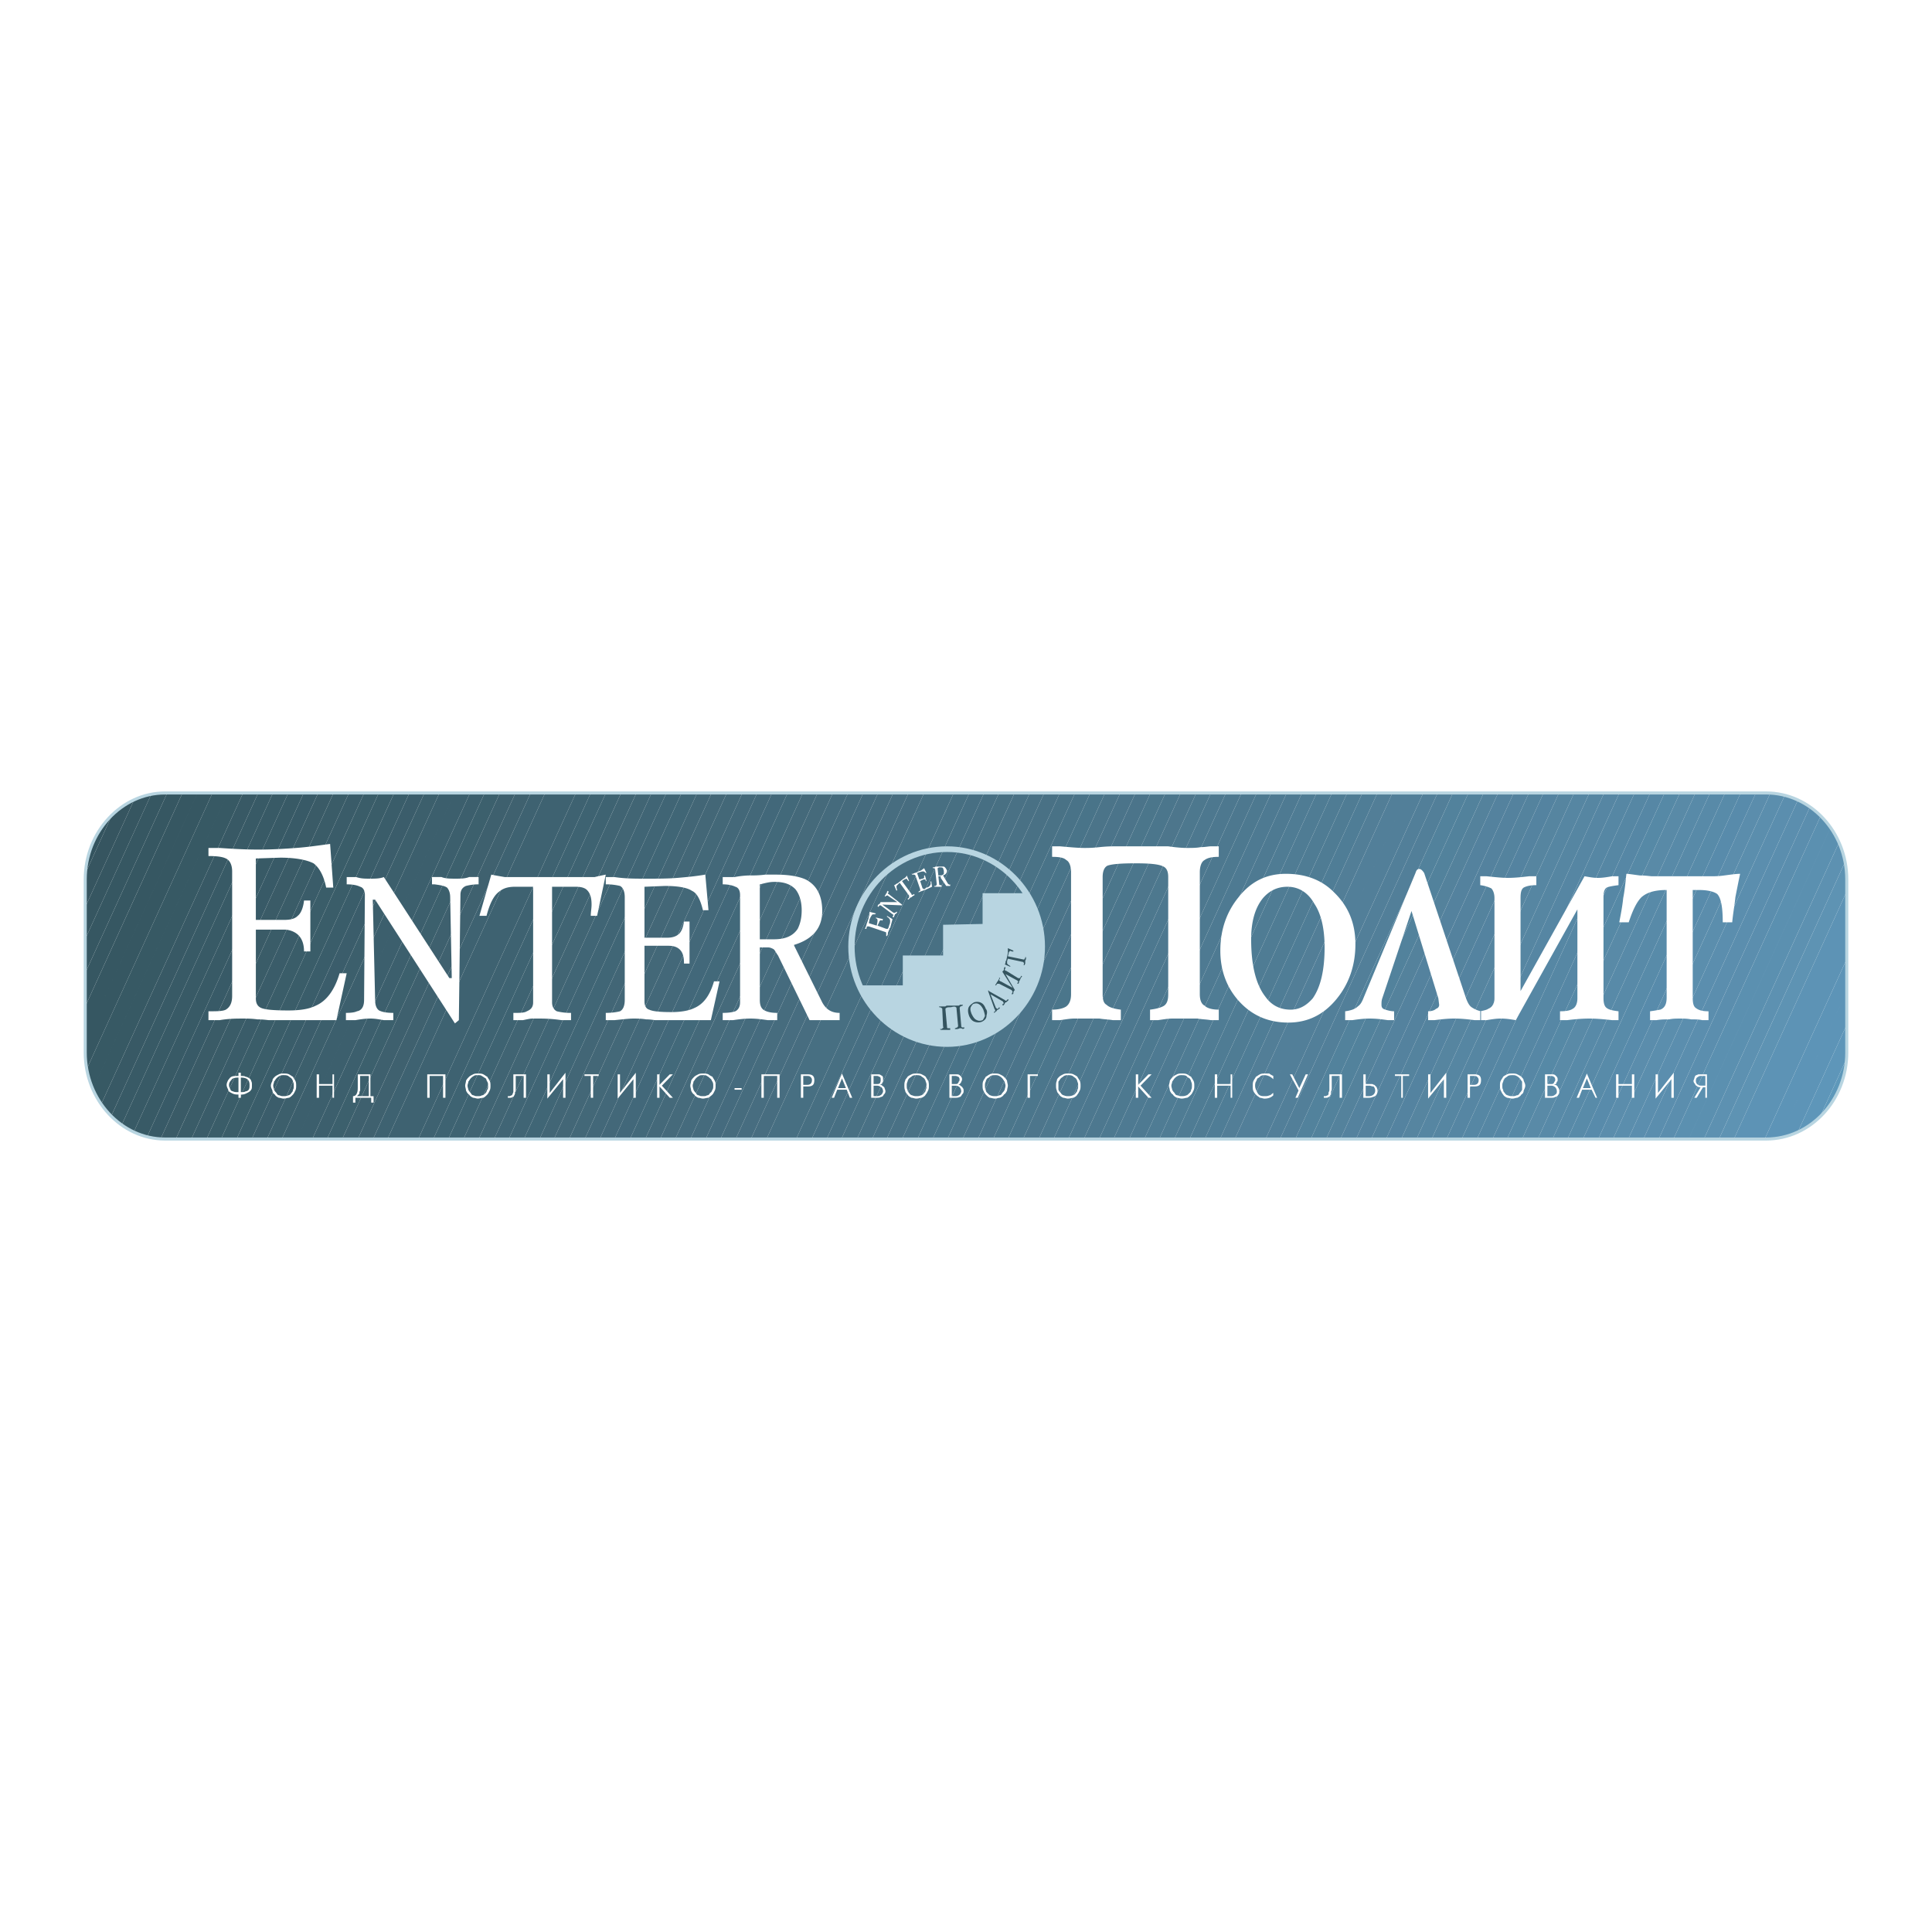 <svg xmlns="http://www.w3.org/2000/svg" width="2500" height="2500" viewBox="0 0 192.756 192.756"><path fill-rule="evenodd" clip-rule="evenodd" fill="#fff" d="M0 0h192.756v192.756H0V0z"/><path d="M11.167 81.329L8.525 87.13c.151-2.296 1.149-4.35 2.642-5.801z" fill-rule="evenodd" clip-rule="evenodd" fill="#34545f"/><path d="M8.525 87.13l2.642-5.801a8.092 8.092 0 0 1 2.218-1.533L8.504 90.511v-2.765c0-.206.007-.413.021-.616z" fill-rule="evenodd" clip-rule="evenodd" fill="#365560"/><path d="M8.504 90.511l4.881-10.715a7.335 7.335 0 0 1 1.705-.549L8.504 93.689v-3.178z" fill-rule="evenodd" clip-rule="evenodd" fill="#365661"/><path d="M8.504 93.689l6.585-14.443a7.241 7.241 0 0 1 1.374-.132h.226L8.504 97.081v-3.392z" fill-rule="evenodd" clip-rule="evenodd" fill="#365762"/><path fill-rule="evenodd" clip-rule="evenodd" fill="#365762" d="M8.504 97.081l8.185-17.967h1.519l-9.704 21.302v-3.335z"/><path fill-rule="evenodd" clip-rule="evenodd" fill="#365762" d="M8.504 100.416l9.704-21.302h1.501L8.504 103.729v-3.313zM8.504 103.729L19.71 79.114h1.493l-12.55 27.545a9.234 9.234 0 0 1-.148-1.651v-1.279h-.001z"/><path d="M8.652 106.659l12.55-27.545h1.519l-13.46 29.545a9.149 9.149 0 0 1-.609-2zM9.261 108.659l13.46-29.545h1.532l-14.154 31.048a8.88 8.88 0 0 1-.838-1.503z" fill-rule="evenodd" clip-rule="evenodd" fill="#375964"/><path d="M10.099 110.162l14.154-31.048h1.51l-14.668 32.238a8.409 8.409 0 0 1-.996-1.19z" fill-rule="evenodd" clip-rule="evenodd" fill="#385965"/><path d="M11.095 111.353l14.668-32.238h1.47l-15.09 33.122a8.08 8.08 0 0 1-1.048-.884z" fill-rule="evenodd" clip-rule="evenodd" fill="#385a66"/><path d="M12.143 112.236l15.09-33.122h1.532l-15.42 33.826a7.79 7.79 0 0 1-1.202-.704z" fill-rule="evenodd" clip-rule="evenodd" fill="#385a66"/><path d="M13.345 112.94l15.42-33.826h1.542l-15.629 34.303a7.424 7.424 0 0 1-1.333-.477z" fill-rule="evenodd" clip-rule="evenodd" fill="#385a66"/><path d="M14.678 113.417l15.629-34.303h1.439l-15.724 34.512a7.263 7.263 0 0 1-1.344-.209z" fill-rule="evenodd" clip-rule="evenodd" fill="#385a67"/><path d="M16.022 113.626l15.724-34.512h1.533l-15.741 34.527h-1.075a6.474 6.474 0 0 1-.441-.015z" fill-rule="evenodd" clip-rule="evenodd" fill="#3a5b67"/><path fill-rule="evenodd" clip-rule="evenodd" fill="#3a5c68" d="M17.539 113.642l15.74-34.528h1.54L19.09 113.642h-1.551z"/><path fill-rule="evenodd" clip-rule="evenodd" fill="#3a5c69" d="M19.09 113.642l15.729-34.528h1.518l-15.731 34.528H19.09z"/><path fill-rule="evenodd" clip-rule="evenodd" fill="#3a5d69" d="M20.606 113.642l15.731-34.528h1.456l-15.741 34.528h-1.446z"/><path fill-rule="evenodd" clip-rule="evenodd" fill="#3a5d69" d="M22.052 113.642l15.741-34.528h1.537l-15.729 34.528h-1.549z"/><path fill-rule="evenodd" clip-rule="evenodd" fill="#3a5d6a" d="M23.601 113.642L39.33 79.114h1.519L25.12 113.642h-1.519z"/><path fill-rule="evenodd" clip-rule="evenodd" fill="#3b5d6b" d="M25.12 113.642l15.729-34.528h1.5l-15.718 34.528H25.12z"/><path fill-rule="evenodd" clip-rule="evenodd" fill="#3c5f6c" d="M26.631 113.642l15.718-34.528h1.495l-15.729 34.528h-1.484z"/><path fill-rule="evenodd" clip-rule="evenodd" fill="#3c5f6d" d="M28.115 113.642l15.729-34.528h1.519l-15.729 34.528h-1.519zM29.634 113.642l15.729-34.528h1.534l-15.74 34.528h-1.523z"/><path fill-rule="evenodd" clip-rule="evenodd" fill="#3c5f6d" d="M31.157 113.642l15.74-34.528h1.461l-15.732 34.528h-1.469z"/><path fill-rule="evenodd" clip-rule="evenodd" fill="#3c606d" d="M32.626 113.642l15.732-34.528h1.518l-15.731 34.528h-1.519z"/><path fill-rule="evenodd" clip-rule="evenodd" fill="#3e606e" d="M34.145 113.642l15.731-34.528h1.554l-15.729 34.528h-1.556z"/><path fill-rule="evenodd" clip-rule="evenodd" fill="#3f616f" d="M35.701 113.642L51.43 79.114h1.518l-15.729 34.528h-1.518z"/><path fill-rule="evenodd" clip-rule="evenodd" fill="#3e6271" d="M37.219 113.642l15.729-34.528h1.44l-15.729 34.528h-1.44z"/><path fill-rule="evenodd" clip-rule="evenodd" fill="#3e6271" d="M38.659 113.642l15.729-34.528h1.556l-15.732 34.528h-1.553zM40.212 113.642l15.732-34.528h1.516l-15.729 34.528h-1.519z"/><path fill-rule="evenodd" clip-rule="evenodd" fill="#3e6271" d="M41.731 113.642L57.46 79.114h1.481l-15.71 34.528h-1.5z"/><path fill-rule="evenodd" clip-rule="evenodd" fill="#3e6372" d="M43.231 113.642l15.71-34.528h1.514l-15.729 34.528h-1.495z"/><path fill-rule="evenodd" clip-rule="evenodd" fill="#3e6372" d="M44.726 113.642l15.729-34.528h1.519l-15.729 34.528h-1.519z"/><path fill-rule="evenodd" clip-rule="evenodd" fill="#406473" d="M46.245 113.642l15.729-34.528h1.519l-15.73 34.528h-1.518z"/><path fill-rule="evenodd" clip-rule="evenodd" fill="#416574" d="M47.763 113.642l15.73-34.528h1.513l-15.708 34.528h-1.535z"/><path fill-rule="evenodd" clip-rule="evenodd" fill="#406575" d="M49.298 113.642l15.708-34.528h1.479l-15.729 34.528h-1.458z"/><path fill-rule="evenodd" clip-rule="evenodd" fill="#406575" d="M50.756 113.642l15.729-34.528h1.518l-15.728 34.528h-1.519z"/><path fill-rule="evenodd" clip-rule="evenodd" fill="#406676" d="M52.275 113.642l15.728-34.528h1.557l-15.731 34.528h-1.554z"/><path fill-rule="evenodd" clip-rule="evenodd" fill="#426676" d="M53.829 113.642L69.56 79.114h1.439l-15.731 34.528h-1.439z"/><path fill-rule="evenodd" clip-rule="evenodd" fill="#436777" d="M55.268 113.642l15.731-34.528h1.519l-15.731 34.528h-1.519z"/><path fill-rule="evenodd" clip-rule="evenodd" fill="#436878" d="M56.787 113.642l15.731-34.528h1.553l-15.729 34.528h-1.555z"/><path fill-rule="evenodd" clip-rule="evenodd" fill="#436879" d="M58.342 113.642l15.729-34.528h1.477l-15.711 34.528h-1.495z"/><path fill-rule="evenodd" clip-rule="evenodd" fill="#436879" d="M59.837 113.642l15.711-34.528h1.481L61.3 113.642h-1.463z"/><path fill-rule="evenodd" clip-rule="evenodd" fill="#42687a" d="M61.3 113.642l15.729-34.528h1.556l-15.729 34.528H61.3z"/><path fill-rule="evenodd" clip-rule="evenodd" fill="#42697a" d="M62.856 113.642l15.729-34.528h1.519l-15.729 34.528h-1.519z"/><path fill-rule="evenodd" clip-rule="evenodd" fill="#44697a" d="M64.375 113.642l15.729-34.528h1.472l-15.708 34.528h-1.493z"/><path fill-rule="evenodd" clip-rule="evenodd" fill="#456a7b" d="M65.868 113.642l15.708-34.528h1.52l-15.729 34.528h-1.499z"/><path fill-rule="evenodd" clip-rule="evenodd" fill="#456b7d" d="M67.367 113.642l15.729-34.528h1.519l-15.729 34.528h-1.519z"/><path fill-rule="evenodd" clip-rule="evenodd" fill="#456b7d" d="M68.886 113.642l15.729-34.528h1.518l-15.728 34.528h-1.519z"/><path fill-rule="evenodd" clip-rule="evenodd" fill="#456b7e" d="M70.405 113.642l15.728-34.528h1.477l-15.731 34.528h-1.474z"/><path fill-rule="evenodd" clip-rule="evenodd" fill="#466c7e" d="M71.879 113.642L87.61 79.114h1.518l-15.731 34.528h-1.518z"/><path fill-rule="evenodd" clip-rule="evenodd" fill="#476d80" d="M73.397 113.642l15.731-34.528h1.519l-15.731 34.528h-1.519z"/><path fill-rule="evenodd" clip-rule="evenodd" fill="#476d80" d="M74.916 113.642l15.731-34.528h1.554l-15.729 34.528h-1.556z"/><path fill-rule="evenodd" clip-rule="evenodd" fill="#476f82" d="M76.472 113.642l15.729-34.528h1.439l-15.728 34.528h-1.44zM77.912 113.642L93.64 79.114h1.519L79.43 113.642h-1.518z"/><path fill-rule="evenodd" clip-rule="evenodd" fill="#476f82" d="M79.43 113.642l15.729-34.528h1.555l-15.731 34.528H79.43z"/><path fill-rule="evenodd" clip-rule="evenodd" fill="#476f83" d="M80.983 113.642l15.731-34.528h1.47l-15.71 34.528h-1.491z"/><path fill-rule="evenodd" clip-rule="evenodd" fill="#476f83" d="M82.474 113.642l15.71-34.528h1.49l-15.732 34.528h-1.468z"/><path fill-rule="evenodd" clip-rule="evenodd" fill="#487083" d="M83.942 113.642l15.732-34.528h1.553l-15.73 34.528h-1.555z"/><path fill-rule="evenodd" clip-rule="evenodd" fill="#497185" d="M85.497 113.642l15.73-34.528h1.517l-15.728 34.528h-1.519z"/><path fill-rule="evenodd" clip-rule="evenodd" fill="#497185" d="M87.016 113.642l15.728-34.528h1.44l-15.728 34.528h-1.44z"/><path fill-rule="evenodd" clip-rule="evenodd" fill="#497185" d="M88.456 113.642l15.728-34.528h1.556l-15.731 34.528h-1.553z"/><path fill-rule="evenodd" clip-rule="evenodd" fill="#497286" d="M90.009 113.642l15.731-34.528h1.52l-15.732 34.528h-1.519z"/><path fill-rule="evenodd" clip-rule="evenodd" fill="#497388" d="M91.528 113.642l15.732-34.528h1.517l-15.731 34.528h-1.518z"/><path fill-rule="evenodd" clip-rule="evenodd" fill="#497489" d="M93.046 113.642l15.731-34.528h1.475l-15.729 34.528h-1.477z"/><path fill-rule="evenodd" clip-rule="evenodd" fill="#4b7489" d="M94.523 113.642l15.729-34.528h1.518l-15.729 34.528h-1.518z"/><path fill-rule="evenodd" clip-rule="evenodd" fill="#4b748a" d="M96.041 113.642l15.729-34.528h1.519l-15.728 34.528h-1.52z"/><path fill-rule="evenodd" clip-rule="evenodd" fill="#4b748a" d="M97.561 113.642l15.728-34.528h1.502l-15.707 34.528h-1.523z"/><path fill-rule="evenodd" clip-rule="evenodd" fill="#4b768b" d="M99.084 113.642l15.707-34.528h1.492l-15.73 34.528h-1.469z"/><path fill-rule="evenodd" clip-rule="evenodd" fill="#4b768c" d="M100.553 113.642l15.73-34.528h1.52l-15.731 34.528h-1.519z"/><path fill-rule="evenodd" clip-rule="evenodd" fill="#4d768c" d="M102.072 113.642l15.731-34.528h1.552l-15.728 34.528h-1.555z"/><path fill-rule="evenodd" clip-rule="evenodd" fill="#4d788e" d="M103.627 113.642l15.728-34.528h1.465l-15.709 34.528h-1.484z"/><path fill-rule="evenodd" clip-rule="evenodd" fill="#4d788f" d="M105.111 113.642l15.709-34.528h1.494l-15.728 34.528h-1.475z"/><path fill-rule="evenodd" clip-rule="evenodd" fill="#4d788f" d="M106.586 113.642l15.728-34.528h1.555l-15.73 34.528h-1.553z"/><path fill-rule="evenodd" clip-rule="evenodd" fill="#4d788f" d="M108.139 113.642l15.73-34.528h1.518l-15.729 34.528h-1.519z"/><path fill-rule="evenodd" clip-rule="evenodd" fill="#4d7990" d="M109.658 113.642l15.729-34.528h1.439l-15.73 34.528h-1.438z"/><path fill-rule="evenodd" clip-rule="evenodd" fill="#4e7a92" d="M111.096 113.642l15.73-34.528h1.555l-15.729 34.528h-1.556z"/><path fill-rule="evenodd" clip-rule="evenodd" fill="#4e7a92" d="M112.652 113.642l15.729-34.528h1.519l-15.728 34.528h-1.52z"/><path fill-rule="evenodd" clip-rule="evenodd" fill="#4f7c94" d="M114.172 113.642L129.9 79.114h1.463l-15.711 34.528h-1.48z"/><path fill-rule="evenodd" clip-rule="evenodd" fill="#4f7c94" d="M115.652 113.642l15.711-34.528h1.532l-15.731 34.528h-1.512z"/><path fill-rule="evenodd" clip-rule="evenodd" fill="#4f7c94" d="M117.164 113.642l15.731-34.528h1.519l-15.73 34.528h-1.52z"/><path fill-rule="evenodd" clip-rule="evenodd" fill="#4f7c94" d="M118.684 113.642l15.73-34.528h1.516l-15.729 34.528h-1.517z"/><path fill-rule="evenodd" clip-rule="evenodd" fill="#4f7d96" d="M120.201 113.642l15.729-34.528h1.498l-15.707 34.528h-1.52z"/><path fill-rule="evenodd" clip-rule="evenodd" fill="#527e97" d="M121.721 113.642l15.707-34.528h1.498l-15.729 34.528h-1.476z"/><path fill-rule="evenodd" clip-rule="evenodd" fill="#527f99" d="M123.197 113.642l15.729-34.528h1.517l-15.73 34.528h-1.516zM124.713 113.642l15.73-34.528H142l-15.732 34.528h-1.555z"/><path fill-rule="evenodd" clip-rule="evenodd" fill="#527f99" d="M126.268 113.642L142 79.114h1.438l-15.731 34.528h-1.439z"/><path fill-rule="evenodd" clip-rule="evenodd" fill="#527f99" d="M127.707 113.642l15.731-34.528h1.517l-15.728 34.528h-1.52z"/><path fill-rule="evenodd" clip-rule="evenodd" fill="#52829c" d="M129.227 113.642l15.728-34.528h1.557l-15.731 34.528h-1.554z"/><path fill-rule="evenodd" clip-rule="evenodd" fill="#52829c" d="M130.781 113.642l15.731-34.528h1.517l-15.728 34.528h-1.52z"/><path fill-rule="evenodd" clip-rule="evenodd" fill="#54829c" d="M132.301 113.642l15.728-34.528h1.44l-15.731 34.528h-1.437z"/><path fill-rule="evenodd" clip-rule="evenodd" fill="#54829e" d="M133.738 113.642l15.731-34.528h1.556l-15.732 34.528h-1.555z"/><path fill-rule="evenodd" clip-rule="evenodd" fill="#54829e" d="M135.293 113.642l15.732-34.528h1.516l-15.729 34.528h-1.519z"/><path fill-rule="evenodd" clip-rule="evenodd" fill="#54839e" d="M136.812 113.642l15.729-34.528H154l-15.711 34.528h-1.477z"/><path fill-rule="evenodd" clip-rule="evenodd" fill="#5483a0" d="M138.289 113.642L154 79.114h1.537l-15.732 34.528h-1.516z"/><path fill-rule="evenodd" clip-rule="evenodd" fill="#5685a0" d="M139.805 113.642l15.732-34.528h1.518l-15.731 34.528h-1.519z"/><path fill-rule="evenodd" clip-rule="evenodd" fill="#5686a2" d="M141.324 113.642l15.731-34.528h1.519l-15.732 34.528h-1.518z"/><path fill-rule="evenodd" clip-rule="evenodd" fill="#5686a2" d="M142.842 113.642l15.732-34.528h1.473l-15.729 34.528h-1.476z"/><path fill-rule="evenodd" clip-rule="evenodd" fill="#5686a3" d="M144.318 113.642l15.729-34.528h1.519l-15.728 34.528h-1.52z"/><path fill-rule="evenodd" clip-rule="evenodd" fill="#5687a4" d="M145.838 113.642l15.728-34.528h1.52l-15.731 34.528h-1.517z"/><path fill-rule="evenodd" clip-rule="evenodd" fill="#5687a4" d="M147.355 113.642l15.731-34.528h1.555l-15.729 34.528h-1.557z"/><path fill-rule="evenodd" clip-rule="evenodd" fill="#5687a5" d="M148.912 113.642l15.729-34.528h1.439l-15.73 34.528h-1.438z"/><path fill-rule="evenodd" clip-rule="evenodd" fill="#5689a6" d="M150.35 113.642l15.73-34.528h1.52l-15.733 34.528h-1.517z"/><path fill-rule="evenodd" clip-rule="evenodd" fill="#598aa7" d="M151.867 113.642L167.6 79.114h1.552l-15.728 34.528h-1.557z"/><path fill-rule="evenodd" clip-rule="evenodd" fill="#588aa8" d="M153.424 113.642l15.728-34.528h1.453l-15.707 34.528h-1.474z"/><path fill-rule="evenodd" clip-rule="evenodd" fill="#588aa8" d="M154.898 113.642l15.707-34.528h1.506l-15.73 34.528h-1.483z"/><path fill-rule="evenodd" clip-rule="evenodd" fill="#588ba9" d="M156.381 113.642l15.73-34.528h1.555l-15.73 34.528h-1.555z"/><path fill-rule="evenodd" clip-rule="evenodd" fill="#588bab" d="M157.936 113.642l15.73-34.528h1.52l-15.733 34.528h-1.517z"/><path d="M159.453 113.642l15.732-34.527h1.027c.141 0 .279.004.418.011l-15.705 34.517h-1.472v-.001z" fill-rule="evenodd" clip-rule="evenodd" fill="#5b8dac"/><path d="M160.926 113.642l15.705-34.517c.492.028.977.104 1.439.224l-15.621 34.293h-1.523z" fill-rule="evenodd" clip-rule="evenodd" fill="#5b8ead"/><path d="M162.449 113.642l15.621-34.293c.453.115.887.275 1.309.468l-15.412 33.825h-1.518z" fill-rule="evenodd" clip-rule="evenodd" fill="#5b8eae"/><path d="M163.967 113.642l15.412-33.825c.42.192.82.425 1.201.69l-15.094 33.135h-1.519z" fill-rule="evenodd" clip-rule="evenodd" fill="#5b8eae"/><path d="M165.486 113.642l15.094-33.135c.379.268.736.565 1.072.894l-14.691 32.241h-1.475z" fill-rule="evenodd" clip-rule="evenodd" fill="#5b8eae"/><path d="M166.961 113.642L181.652 81.4c.359.356.689.747.982 1.167l-14.156 31.074h-1.517v.001zM168.479 113.642l14.156-31.074c.326.463.607.961.842 1.488l-13.479 29.586h-1.519z" fill-rule="evenodd" clip-rule="evenodd" fill="#5b90b0"/><path d="M169.998 113.642l13.479-29.586a8.96 8.96 0 0 1 .607 1.936l-12.58 27.65h-1.506z" fill-rule="evenodd" clip-rule="evenodd" fill="#5d91b1"/><path d="M171.504 113.642l12.58-27.65c.109.566.168 1.154.168 1.754v1.182l-11.26 24.714h-1.488z" fill-rule="evenodd" clip-rule="evenodd" fill="#5e93b3"/><path fill-rule="evenodd" clip-rule="evenodd" fill="#5d93b5" d="M172.992 113.642l11.26-24.714v3.332l-9.74 21.382h-1.52zM174.512 113.642l9.74-21.382v3.414l-8.188 17.968h-1.552z"/><path d="M176.064 113.642l8.188-17.968v3.203l-6.66 14.636c-.447.082-.91.129-1.379.129h-.149zM177.592 113.513l6.66-14.636v3.347l-4.889 10.722c-.56.258-1.152.45-1.771.567z" fill-rule="evenodd" clip-rule="evenodd" fill="#5d94b7"/><path d="M179.363 112.945l4.889-10.722v2.784c0 .209-.008.412-.021.613l-2.635 5.785a7.964 7.964 0 0 1-2.233 1.54z" fill-rule="evenodd" clip-rule="evenodd" fill="#5e96b9"/><path d="M181.596 111.406l2.635-5.785c-.151 2.289-1.139 4.333-2.635 5.785z" fill-rule="evenodd" clip-rule="evenodd" fill="#5e98ba"/><path d="M16.463 79.114h159.75c4.414 0 8.039 3.873 8.039 8.631v17.262c0 4.762-3.625 8.634-8.039 8.634H16.463c-4.335 0-7.959-3.872-7.959-8.634V87.746c0-4.759 3.624-8.632 7.959-8.632z" fill="none" stroke="#b8d5e1" stroke-width=".304" stroke-miterlimit="2.613"/><path d="M34.589 97.103l-1.024 4.679h-6.699c-.158 0-.55-.079-1.182-.079-.553-.08-1.103-.08-1.419-.08-.71 0-1.418 0-2.363.159h-1.104v-.886c.867 0 1.419 0 1.732-.162.395-.242.632-.646.632-1.369V86.94c0-.646-.237-1.13-.632-1.291-.313-.162-.866-.242-1.732-.242V84.6h1.104c1.182.081 2.521.162 3.861.162 1.418 0 2.679-.081 3.782-.162s2.206-.241 3.39-.402l.316 4.355h-.711c-.236-1.21-.71-2.017-1.261-2.419-.631-.324-1.734-.565-3.311-.565l-2.443.081v6.13h2.759c.632 0 1.103-.081 1.419-.405.315-.241.553-.805.629-1.532h.632v5.083h-.632c0-.646-.155-1.21-.55-1.615-.316-.321-.866-.564-1.419-.564h-2.837v6.858c0 .482.158.807.553.968.393.161 1.261.241 2.68.241 1.261 0 2.127-.162 2.758-.484 1.103-.483 1.891-1.613 2.364-3.227h.708zm13.163-8.873c-.553 0-.947.081-1.261.16-.395.162-.552.485-.552.888l-.158 12.503-.392.325-7.962-12.344h-.234l.234 10.003c0 .563.158.886.395 1.048.316.164.787.243 1.419.243v.725h-.945c-.474-.079-.868-.159-1.339-.159-.553 0-1.024.08-1.498.159h-.945v-.725c.629 0 .945-.079 1.103-.161.474-.082.709-.484.709-1.13l.079-10.487c0-.402-.158-.726-.472-.807-.316-.16-.79-.241-1.342-.241v-.726h.947c.474.161.866.161 1.339.161.551 0 1.024 0 1.419-.161l6.541 10.084h.237l-.158-8.067c0-.485-.158-.807-.316-.969-.237-.162-.629-.241-1.261-.322h-.237v-.726h.947c.393.161.866.161 1.416.161.474 0 .947 0 1.34-.161h.947v.726zm12.687-.969l-.866 4.113h-.631c0-.402.079-.726.079-1.127 0-.726-.157-1.211-.55-1.532-.237-.163-.553-.243-1.024-.243H55.08v11.537c0 .402.158.725.473.887a5.68 5.68 0 0 0 1.419.161v.725h-.947a14.166 14.166 0 0 0-1.969-.159h-.945c-.237 0-.553.08-.945.159h-.947v-.725c.632 0 1.105 0 1.34-.161.395-.162.632-.404.632-.887V88.472h-1.813c-.708 0-1.182.161-1.577.485-.55.4-.944 1.209-1.26 2.417h-.71l1.184-4.113c.393.081.867.163 1.34.243h8.983c.314-.08.708-.162 1.101-.243zm11.35 10.648l-.866 3.872h-5.517c-.158 0-.474-.079-.948-.079-.471-.08-.945-.08-1.26-.08-.472 0-1.103.08-1.891.159h-.868v-.725c.631 0 1.105-.079 1.419-.161.315-.162.474-.566.474-1.13V89.521c0-.564-.158-.969-.474-1.131a5.83 5.83 0 0 0-1.419-.16v-.726h.868c1.024.161 2.048.161 3.151.161 1.185 0 2.208 0 3.153-.08.945-.081 1.813-.162 2.758-.324l.316 3.551h-.553c-.237-.97-.55-1.695-1.103-1.937-.474-.324-1.419-.485-2.679-.485l-2.05.082v5.083h2.287c.55 0 .945-.164 1.182-.405.237-.24.395-.645.474-1.21h.551v4.196h-.551c0-.566-.079-1.05-.395-1.374-.315-.321-.71-.402-1.182-.402H64.3v5.566c0 .402.158.725.474.807.316.162 1.024.244 2.206.244 1.026 0 1.813-.164 2.287-.405.945-.401 1.576-1.291 1.969-2.663h.553zm11.979 3.872h-2.995l-3.151-6.454c-.237-.321-.316-.565-.474-.646-.158-.081-.316-.16-.553-.16h-.788v5.244c0 .563.158.886.474 1.048.313.164.708.243 1.261.243v.725h-.947c-.55-.079-1.104-.159-1.732-.159-.631 0-1.182.08-1.734.159h-1.024v-.725c.63 0 1.024-.079 1.261-.161.316-.162.471-.484.471-.887v-10.73c0-.402-.155-.726-.471-.807-.316-.16-.79-.241-1.261-.241v-.726h1.183c.866-.162 1.418-.162 1.732-.162.236 0 .71 0 1.342-.081h1.023c1.261 0 2.285.163 2.996.484 1.103.566 1.653 1.612 1.653 3.147 0 1.693-.944 2.822-2.835 3.387l2.835 5.729c.395.725.947 1.048 1.735 1.048v.725h-.001zm-3.783-10.969c0-.889-.237-1.615-.63-2.098-.473-.484-1.105-.728-2.05-.728-.157 0-.395 0-.787.082-.395.081-.632.161-.711.161v5.485h1.419c1.103 0 1.892-.324 2.364-1.05.237-.48.395-1.046.395-1.852zm41.613 10.969h-.789c-.473-.079-.867-.079-1.34-.159H116.947c-.395 0-.867.08-1.418.159h-.789v-1.048c.711-.082 1.182-.242 1.418-.404.316-.242.395-.646.395-1.129V87.504c0-.564-.158-.888-.473-1.05-.475-.241-1.34-.321-2.838-.321-1.416 0-2.363.081-2.758.241-.314.161-.473.566-.473 1.13V99.2c0 .483.08.887.393 1.05.238.241.711.401 1.422.483v1.048h-.789c-.475-.079-.867-.079-1.34-.159H107.175c-.395 0-.869.08-1.42.159h-.787v-1.048c.709 0 1.182-.161 1.416-.322.316-.24.475-.646.475-1.211V87.02c0-.565-.158-1.049-.475-1.21-.234-.241-.707-.322-1.416-.322v-1.05h.787c.945.081 1.732.162 2.443.162.316 0 .787 0 1.498-.081.787-.081 1.26-.081 1.654-.081H116.551c1.104.162 1.732.162 1.891.162.475 0 .947 0 1.342-.081.471 0 .787-.081 1.023-.081h.789v1.05c-.631 0-1.104.081-1.42.322-.312.161-.471.645-.471 1.21V99.2c0 .565.158.971.471 1.129.236.243.711.404 1.42.404v1.048h.002zm13.632-7.58c0 2.096-.631 3.952-1.891 5.483-1.262 1.534-2.836 2.339-4.807 2.339-1.893 0-3.471-.644-4.73-1.936-1.338-1.371-2.049-3.144-2.049-5.241 0-2.1.633-3.873 1.814-5.324 1.26-1.615 2.834-2.341 4.727-2.341s3.549.565 4.809 1.855c1.418 1.371 2.127 3.067 2.127 5.165zm-3.074.321c0-1.776-.312-3.308-1.023-4.355-.629-1.13-1.576-1.695-2.68-1.695-1.023 0-1.812.404-2.443 1.13-.789.967-1.182 2.338-1.182 4.113 0 2.582.473 4.519 1.42 5.725.629.889 1.496 1.293 2.521 1.293.865 0 1.576-.404 2.205-1.129.79-1.129 1.182-2.824 1.182-5.082zm15.606 7.259h-.631c-.629-.079-1.26-.159-2.047-.159-.711 0-1.34.08-1.973.159h-.629v-.886c.312 0 .629-.082.787-.244.236-.079.316-.24.316-.401l-.08-.646-2.68-8.711-2.916 8.711c-.078.241-.078.404-.078.646s.078.401.395.483c.236.08.553.162.865.162v.886h-.629c-.553-.079-1.105-.159-1.812-.159-.629 0-1.182.08-1.734.159h-.709v-.886c.629-.082 1.023-.244 1.262-.484.236-.161.395-.402.553-.807l5.201-12.504c.078-.241.154-.402.391-.402.158 0 .316.162.475.402l4.178 12.504c.156.404.314.725.553.887.234.16.549.322.943.404v.886h-.001zm13.715 0h-.633c-.707-.079-1.496-.159-2.283-.159-.791 0-1.578.08-2.207.159h-.711v-.886c.633 0 1.025-.082 1.262-.244.314-.16.473-.564.473-1.047v-8.873l-6.148 11.05c-.473-.079-.943-.159-1.498-.159-.471 0-.943.08-1.416.159h-.631v-.886c.395-.082.709-.162.787-.244.395-.16.631-.48.631-1.047V89.602c0-.485-.156-.807-.314-.969a3.711 3.711 0 0 0-1.104-.321v-.888h.631c.787.081 1.496.162 2.127.162.709 0 1.42-.081 2.127-.162h.711v.888c-.553 0-.947.079-1.26.241-.238.163-.316.484-.316 1.05v9.278l6.383-11.456c.475.081.865.162 1.34.162.473 0 .945-.081 1.418-.162h.633v.888c-.633.079-1.027.16-1.182.241-.238.163-.316.484-.316.969v10.083c0 .404.078.725.236.887.234.242.629.322 1.262.404v.884h-.002zm12.136-14.6c-.158.726-.316 1.534-.475 2.341-.078.806-.236 1.612-.314 2.499h-.945c0-1.451-.158-2.418-.551-2.823-.316-.24-.947-.402-1.812-.402h-.633v10.729c0 .562.08.887.316 1.048.316.241.707.323 1.26.323v.886h-.631c-.312-.079-.709-.079-1.104-.079-.393-.08-.787-.08-1.182-.08-.316 0-.629 0-1.023.08-.395 0-.787 0-1.262.079h-.631v-.886c.631-.082.947-.162 1.025-.162.393-.161.631-.483.631-1.209v-10.73c-1.184 0-1.971.241-2.521.727-.473.481-.867 1.291-1.262 2.499h-.945c.156-.806.314-1.613.393-2.418.158-.807.236-1.615.316-2.421.236 0 .711.081 1.34.162.631 0 1.023.082 1.26.082h5.754c.395 0 .867 0 1.418-.082.631-.083 1.184-.163 1.578-.163zM23.792 109.526v-.323h-.079c-.313 0-.471-.079-.629-.161-.158-.079-.315-.161-.315-.322-.08-.162-.158-.323-.158-.484s.079-.322.158-.483c.079-.08.157-.241.315-.323.158-.082.395-.082.629-.082h.079v-.32h.237v.32h.079c.158 0 .316 0 .396.082.158 0 .236.082.395.161.079.082.158.162.158.243.077.159.077.241.077.402 0 .243 0 .402-.077.484-.079.161-.237.243-.395.322-.158.082-.316.161-.553.161h-.079v.323h-.238zm0-.563v-1.452c-.392 0-.629.079-.708.241-.158.161-.237.322-.237.483 0 .243.079.322.158.484 0 .082.158.161.237.161.157.083.313.083.55.083zm.236-1.452v1.452c.158 0 .395 0 .474-.082.158 0 .236-.079.315-.161.079-.162.079-.241.079-.484.001-.484-.236-.725-.868-.725zm2.996.806c0-.161.079-.325.158-.484 0-.161.079-.243.237-.404.079-.082.237-.162.395-.241.156-.082.313-.082.472-.082.237 0 .395 0 .553.082.158.079.236.159.393.241.079.161.158.243.236.404.079.159.079.323.079.484s0 .32-.079.484c-.079.161-.158.322-.236.401-.156.161-.235.241-.393.323-.158 0-.316.082-.553.082-.158 0-.316-.082-.472-.082-.157-.082-.315-.162-.395-.323a.44.44 0 0 1-.237-.401c-.079-.163-.158-.322-.158-.484zm.236 0c0 .161.079.32.079.402.079.161.158.243.237.322.08.161.158.241.316.241.155.081.234.081.393.081.158 0 .316 0 .474-.081.079 0 .237-.08.315-.241.077-.079.156-.161.156-.322.079-.082.079-.241.079-.402s0-.243-.079-.404c0-.08-.079-.241-.156-.323-.079-.079-.236-.161-.315-.243-.158-.08-.316-.08-.474-.08-.158 0-.237 0-.393.08-.158.082-.236.164-.316.243-.079.082-.158.243-.237.323 0 .161-.079.243-.079.404zm4.336 1.209v-2.339h.234v.969h1.342v-.969h.155v2.339h-.155v-1.209H31.83v1.209h-.234zm4.098-2.338h1.261v2.177h.316v.646h-.237v-.484h-1.577v.484h-.237v-.646c.158 0 .316-.081.395-.322.079-.161.079-.404.079-.646v-1.209zm.237.159v1.455c-.079.079-.079.24-.079.322l-.237.24h1.182v-2.018h-.866v.001zm6.696 2.179v-2.339h1.814v2.339h-.237v-2.18h-1.34v2.18h-.237zm3.785-1.209c0-.161.079-.325.079-.484.079-.161.156-.243.314-.404.079-.082.237-.162.395-.241.158-.082.316-.082.474-.082.235 0 .392 0 .55.082.158.079.237.159.395.241.079.161.158.243.237.404.079.159.079.323.079.484s0 .32-.079.484c-.079.161-.158.322-.237.401-.157.161-.237.241-.395.323-.158 0-.395.082-.55.082-.158 0-.315-.082-.474-.082-.158-.082-.316-.162-.395-.323-.158-.079-.235-.24-.314-.401 0-.163-.079-.322-.079-.484zm.234 0c0 .161.079.32.079.402.079.161.158.243.237.322.079.161.158.241.316.241.079.081.237.081.395.081.156 0 .313 0 .392-.081.158 0 .237-.08.396-.241.079-.079.079-.161.157-.322.079-.082.079-.241.079-.402s0-.243-.079-.404c-.079-.08-.079-.241-.157-.323-.158-.079-.237-.161-.396-.243-.079-.08-.236-.08-.392-.08-.158 0-.315 0-.395.08-.158.082-.237.164-.316.243-.079.082-.158.243-.237.323.001.161-.079.243-.079.404zm4.572-1.129h1.261v2.339h-.235v-2.18h-.789v1.291c0 .164 0 .243-.079.325 0 .161 0 .24-.079.32 0 .081-.079.161-.158.161-.079.082-.158.082-.237.082h-.235v-.162h.156c.079 0 .158-.081.237-.081.079-.08.079-.159.157-.32v-1.775h.001zm3.391 0h.234v1.854l1.576-2.016v2.5h-.237v-1.854l-1.574 1.937v-2.421h.001zm4.332 2.338v-2.18h-.629v-.159h1.419v.159h-.553v2.18h-.237zm2.682-2.338h.235v1.854l1.576-2.016v2.5h-.236v-1.854l-1.575 1.937v-2.421zm3.938 2.338v-2.339h.237v1.048l1.026-1.048h.313l-1.103 1.13 1.103 1.209h-.313l-1.026-1.13v1.13h-.237zm3.311-1.209c0-.161.079-.325.079-.484.079-.161.158-.243.316-.404.079-.082.236-.162.395-.241.156-.082.313-.082.472-.082.158 0 .395 0 .553.082.079.079.236.159.395.241.079.161.155.243.234.404.079.159.079.323.079.484s0 .32-.079.484c-.079.161-.156.322-.234.401-.158.161-.316.241-.395.323-.158 0-.395.082-.553.082-.158 0-.316-.082-.472-.082-.158-.082-.315-.162-.395-.323-.158-.079-.237-.24-.316-.401 0-.163-.079-.322-.079-.484zm.237 0c0 .161.079.32.079.402.079.161.158.243.237.322.079.161.158.241.316.241.077.081.234.081.393.081.158 0 .315 0 .395-.081.158 0 .237-.08.315-.241.158-.079.158-.161.237-.322.079-.082.079-.241.079-.402s0-.243-.079-.404c-.079-.08-.079-.241-.237-.323-.079-.079-.157-.161-.315-.243-.079-.08-.237-.08-.395-.08-.158 0-.316 0-.393.08-.158.082-.237.164-.316.243-.079.082-.158.243-.237.323 0 .161-.079.243-.079.404zm4.178.241h.708v.162h-.708v-.162zm2.679.968v-2.339h1.813v2.339h-.237v-2.18h-1.34v2.18h-.236zm3.94 0v-2.339h.63c.157 0 .315 0 .473.079.158.08.237.244.237.485 0 .322-.079.483-.237.565-.158.079-.316.079-.473.079h-.393v1.13h-.237v.001zm.237-2.179v.889h.393c.315 0 .473-.161.473-.483 0-.162-.079-.241-.158-.323-.079-.082-.237-.082-.315-.082h-.393v-.001zm2.837 2.179l1.024-2.421 1.024 2.421h-.237l-.313-.807h-.947l-.316.807h-.235zm.63-.968h.789l-.395-.968-.394.968zm3.31-1.37h.788c.079 0 .158.079.316.159.079.082.079.164.079.325v.241c-.079.079-.079.161-.158.243-.079 0-.079.079-.158.079.079 0 .158 0 .237.082.079.079.158.079.236.24 0 .08.079.162.079.323s-.079.243-.158.322c-.079.161-.158.241-.316.241-.079.082-.237.082-.392.082h-.553v-2.337zm.238.968h.236c.156 0 .314 0 .393-.082.079-.161.079-.241.079-.322 0-.162 0-.323-.158-.323-.079-.082-.158-.082-.314-.082h-.236v.809zm0 1.208h.316c.234 0 .392-.081.471-.161.079-.079.158-.24.158-.322a.616.616 0 0 0-.158-.402c-.158-.082-.237-.161-.471-.161h-.316v1.046zm3.071-1.047c0-.161 0-.325.079-.484 0-.161.158-.243.237-.404.079-.082.237-.162.395-.241.158-.082.313-.082.471-.082.237 0 .395 0 .553.082.158.079.316.159.395.241.079.161.158.243.236.404.079.159.079.323.079.484s0 .32-.079.484c-.079.161-.157.322-.236.401-.079.161-.237.241-.395.323-.158 0-.316.082-.553.082-.158 0-.313-.082-.471-.082-.158-.082-.316-.162-.395-.323-.079-.079-.237-.24-.237-.401-.079-.163-.079-.322-.079-.484zm.237 0c0 .161 0 .32.079.402 0 .161.079.243.158.322.079.161.237.241.316.241a.826.826 0 0 0 .392.081c.158 0 .316 0 .474-.081.079 0 .237-.08.315-.241.079-.079.158-.161.158-.322.079-.082.079-.241.079-.402s0-.243-.079-.404c0-.08-.079-.241-.158-.323-.079-.079-.237-.161-.315-.243-.158-.08-.316-.08-.474-.08-.079 0-.236 0-.392.08-.079.082-.237.164-.316.243-.079.082-.158.243-.158.323-.079.161-.079.243-.079.404zm4.257-1.129H95.512c.156 0 .235.079.314.159.079.082.157.164.157.325s-.079.241-.079.241c0 .079-.079.161-.158.243 0 0-.079.079-.158.079.079 0 .158 0 .237.082.079.079.157.079.236.24.079.08.079.162.079.323s-.079.243-.158.322c-.079.161-.157.241-.236.241-.158.082-.313.082-.393.082h-.631v-2.337h.001zm.236.968h.316c.158 0 .236 0 .313-.082.079-.161.158-.241.158-.322 0-.162-.079-.323-.158-.323-.155-.082-.234-.082-.313-.082h-.316v.809zm0 1.208h.395a.597.597 0 0 0 .393-.161c.079-.079.158-.24.158-.322a.616.616 0 0 0-.158-.402.585.585 0 0 0-.393-.161h-.395v1.046zm3.074-1.047c0-.161 0-.325.076-.484.08-.161.158-.243.238-.404.156-.082.236-.162.395-.241.158-.082.314-.082.551-.082.156 0 .314 0 .473.082.158.079.316.159.395.241.158.161.236.243.316.404 0 .159.078.323.078.484s-.078.32-.078.484c-.08.161-.158.322-.316.401-.078.161-.236.241-.395.323-.158 0-.316.082-.473.082-.236 0-.393-.082-.551-.082-.158-.082-.238-.162-.395-.323-.08-.079-.158-.24-.238-.401-.076-.163-.076-.322-.076-.484zm.235 0c0 .161 0 .32.08.402 0 .161.078.243.156.322.158.161.238.241.316.241.158.081.316.081.473.081s.236 0 .395-.081c.158 0 .236-.08.314-.241a1.09 1.09 0 0 0 .238-.322c0-.082.078-.241.078-.402s-.078-.243-.078-.404c-.08-.08-.158-.241-.238-.323-.078-.079-.156-.161-.314-.243-.158-.08-.238-.08-.395-.08s-.314 0-.473.08a1.032 1.032 0 0 1-.316.243c-.078.082-.156.243-.156.323-.08.161-.08.243-.08.404zm4.255 1.209v-2.339h1.027v.159h-.789v2.18h-.238zm2.838-1.209c0-.161 0-.325.08-.484 0-.161.078-.243.236-.404.078-.082.236-.162.395-.241.158-.082.312-.082.471-.082.238 0 .395 0 .553.082.158.079.316.159.393.241.078.161.158.243.236.404.08.159.08.323.08.484s0 .32-.08.484c-.078.161-.158.322-.236.401-.076.161-.234.241-.393.323-.158 0-.314.082-.553.082-.158 0-.312-.082-.471-.082-.158-.082-.316-.162-.395-.323-.08-.079-.236-.24-.236-.401-.08-.163-.08-.322-.08-.484zm.237 0v.402c.08.161.158.243.238.322.078.161.236.241.314.241.156.081.314.081.393.081.158 0 .316 0 .475-.081.078 0 .236-.08.314-.241.08-.079.156-.161.156-.322.078-.082.078-.241.078-.402s0-.243-.078-.404c0-.08-.076-.241-.156-.323-.078-.079-.236-.161-.314-.243-.158-.08-.316-.08-.475-.08-.078 0-.236 0-.393.08-.078.082-.236.164-.314.243-.08.082-.158.243-.238.323v.404zm7.722 1.209v-2.339h.238v1.048l1.023-1.048h.316l-1.104 1.13 1.104 1.209h-.316l-1.023-1.13v1.13h-.238zm3.313-1.209c0-.161.078-.325.078-.484.08-.161.158-.243.314-.404.078-.082.236-.162.395-.241.158-.082.314-.082.473-.082.238 0 .393 0 .551.082.158.079.236.159.395.241.08.161.158.243.236.404.08.159.08.323.08.484s0 .32-.08.484c-.078.161-.156.322-.236.401-.158.161-.236.241-.395.323-.158 0-.312.082-.551.082-.158 0-.314-.082-.473-.082-.158-.082-.316-.162-.395-.323-.156-.079-.234-.24-.314-.401 0-.163-.078-.322-.078-.484zm.236 0c0 .161.078.32.078.402.078.161.156.243.236.322.078.161.156.241.314.241.158.081.236.081.395.081s.316 0 .473-.081c.078 0 .156-.08.314-.241.08-.079.158-.161.158-.322.08-.082.08-.241.08-.402s0-.243-.08-.404c0-.08-.078-.241-.158-.323-.158-.079-.236-.161-.314-.243-.156-.08-.314-.08-.473-.08s-.236 0-.395.08c-.158.082-.236.164-.314.243-.08.082-.158.243-.236.323 0 .161-.078.243-.078.404zm4.332 1.209v-2.339h.238v.969h1.34v-.969h.158v2.339h-.158v-1.209h-1.34v1.209h-.238zm5.834-.484v.241c-.238.243-.553.325-.867.325-.158 0-.314-.082-.473-.082-.08-.082-.236-.162-.316-.243-.158-.159-.234-.241-.316-.402-.076-.161-.076-.323-.076-.563 0-.161 0-.325.076-.484.082-.161.158-.243.238-.404.158-.082.236-.162.395-.241.158-.082.314-.082.473-.082h.473c.078.082.236.161.395.241v.325c-.238-.243-.553-.405-.867-.405-.078 0-.236 0-.395.08a1.045 1.045 0 0 1-.314.243c-.08.082-.08.243-.158.323-.08.161-.08.322-.08.404 0 .24.08.402.158.563.08.161.158.322.316.402.158.081.314.081.473.081s.314 0 .473-.081c.154 0 .234-.159.392-.241zm2.207.484l.314-.725-.867-1.614h.238l.707 1.37.633-1.37h.236l-1.027 2.339h-.234zm3.389-2.338h1.26v2.339h-.236v-2.18h-.787v1.291c0 .164-.078.243-.078.325 0 .161 0 .24-.08.32 0 .081-.078.161-.156.161-.08.082-.158.082-.316.082h-.158v-.162h.158c.078 0 .158-.081.236-.081.08-.08.08-.159.08-.32.078-.082.078-.161.078-.325v-1.45h-.001zm3.39 2.338v-2.339h.234v.969h.631c.078 0 .158.079.236.079.08.082.158.161.234.243 0 .079.08.159.08.323 0 .24-.08.401-.156.481-.078.081-.236.161-.316.161-.156.082-.314.082-.473.082h-.47v.001zm.235-.162h.314c.395 0 .633-.24.633-.562a.63.63 0 0 0-.158-.405c-.158 0-.316-.079-.395-.079h-.395v1.046h.001zm3.547.162v-2.18h-.631v-.159h1.418v.159h-.629v2.18h-.158zm2.679-2.338h.234v1.854l1.576-2.016v2.5h-.234v-1.854l-1.576 1.937v-2.421zm3.94 2.338v-2.339h.631c.158 0 .314 0 .473.079.158.08.236.244.236.485 0 .322-.078.483-.236.565-.158.079-.314.079-.473.079h-.393v1.13h-.238v.001zm.238-2.179v.889h.393c.314 0 .473-.161.473-.483 0-.162-.078-.241-.158-.323-.078-.082-.236-.082-.314-.082h-.394v-.001zm2.992.97c0-.161 0-.325.078-.484.08-.161.158-.243.238-.404.078-.082.236-.162.395-.241.158-.082.314-.082.551-.082.158 0 .314 0 .473.082.158.079.316.159.395.241.158.161.238.243.238.404.078.159.156.323.156.484s-.078.32-.156.484c0 .161-.08.322-.238.401-.078.161-.236.241-.395.323-.158 0-.314.082-.473.082-.236 0-.393-.082-.551-.082-.158-.082-.316-.162-.395-.323-.08-.079-.158-.24-.238-.401-.078-.163-.078-.322-.078-.484zm.237 0c0 .161 0 .32.08.402 0 .161.078.243.158.322.078.161.236.241.314.241.158.081.314.081.473.081s.236 0 .395-.081c.158 0 .236-.08.316-.241.078-.079.156-.161.236-.322v-.402-.404c-.08-.08-.158-.241-.236-.323-.08-.079-.158-.161-.316-.243-.158-.08-.236-.08-.395-.08s-.314 0-.473.08c-.078.082-.236.164-.314.243-.08.082-.158.243-.158.323-.08.161-.08.243-.08.404zm4.257-1.129H154.935c.154 0 .234.079.312.159.08.082.158.164.158.325s0 .241-.078.241c0 .079-.08.161-.08.243-.078 0-.158.079-.234.079.156 0 .234 0 .314.082.078.079.078.079.156.24.08.08.08.162.08.323s0 .243-.08.322c-.078.161-.236.241-.314.241-.156.082-.234.082-.393.082h-.631v-2.337h.001zm.237.968h.314c.158 0 .238 0 .316-.082.076-.161.156-.241.156-.322 0-.162-.08-.323-.156-.323-.078-.082-.236-.082-.316-.082h-.314v.809zm0 1.208h.395a.599.599 0 0 0 .393-.161c.158-.079.158-.24.158-.322a.622.622 0 0 0-.158-.402.585.585 0 0 0-.393-.161h-.395v1.046zm2.916.162l1.023-2.421 1.025 2.421h-.158l-.393-.807h-.947l-.314.807h-.236zm.629-.968h.789l-.395-.968-.394.968zm3.31.968v-2.339h.238v.969h1.34v-.969h.236v2.339h-.236v-1.209h-1.34v1.209h-.238zm3.942-2.338h.236v1.854l1.576-2.016v2.5h-.236v-1.854l-1.576 1.937v-2.421zm3.861 2.338l.629-1.048c-.076 0-.234 0-.312-.082-.158-.079-.238-.161-.238-.24-.078-.082-.156-.164-.156-.323 0-.081.078-.161.078-.243 0-.079.078-.161.078-.243.08-.08.158-.08.316-.159h.866v2.339h-.156v-1.048h-.238l-.629 1.048h-.238v-.001zm1.104-1.209v-.971h-.316c-.158 0-.312 0-.393.082-.158.082-.236.161-.236.404 0 .323.236.484.551.484h.394v.001z" fill-rule="evenodd" clip-rule="evenodd" fill="#fff"/><path d="M102.365 89.117c1.342 1.776 3.707 8.713-2.205 13.069-6.778 5.646-14.5-1.937-14.421-3.873h4.333v-2.986h4.019v-3.063l3.942-.081v-3.066h4.332z" fill-rule="evenodd" clip-rule="evenodd" fill="#b8d5e1"/><path d="M94.486 85.004c5.043 0 9.143 4.274 9.143 9.438s-4.1 9.438-9.143 9.438c-5.123 0-9.221-4.274-9.221-9.438s4.098-9.438 9.221-9.438zm0-.566c5.36 0 9.772 4.52 9.772 10.004 0 5.485-4.412 10.004-9.772 10.004-5.438 0-9.852-4.519-9.852-10.004 0-5.485 4.413-10.004 9.852-10.004z" fill-rule="evenodd" clip-rule="evenodd" fill="#b8d5e1"/><path d="M88.497 91.375l.55.324-.237.888c-.079 0-.079.08-.079.16-.077.083-.077.164-.077.164-.079.079-.079.24-.079.321l-.079.16h-.079v-.241c0-.08 0-.161-.079-.161l-1.656-.564h-.158c-.079.081-.079.161-.079.241h-.158l.079-.16c.079-.162.079-.322.158-.485.079-.241.158-.402.158-.562.079-.165.079-.324.079-.485l.631.161-.079.081c-.158 0-.316 0-.316.079-.079.081-.158.245-.237.405l-.079.405.79.241.077-.403v-.161c0-.081-.077-.161-.156-.161v-.08l.708.16-.079.162c-.079-.081-.158-.081-.237 0 0 0-.079.081-.079.16l-.158.324.868.322h.158c.079-.08.079-.16.156-.401.079-.162.079-.245.079-.405 0-.162-.155-.322-.313-.402v-.087h.002zm.158-2.418c0 .079 0 .079-.079.16 0 0 0 .08.079.08l1.337 1.05v.08l-1.968-.08 1.103.806c.079 0 .079.081.158 0 0 0 .079 0 .157-.081h.079l-.079.161c-.079 0-.079.081-.157.081 0 .079-.079.16-.079.244l-.079.08-.079-.08c0-.083.079-.083.079-.083 0-.081 0-.16-.079-.16l-1.182-.887h-.079c-.079 0-.079.08-.158.161l-.079-.081.079-.16c.079 0 .079-.081.158-.081 0-.08.079-.164.079-.164h1.655l-.945-.646s-.079-.079-.079 0c-.079 0-.079 0-.158.083h-.079l.079-.163s.079-.081.079-.161c.079 0 .079-.081.079-.16l.079-.081.079.082zm1.811-1.615l.237.564h-.079s0-.081-.079-.081c0-.081-.079-.161-.158-.161 0 0-.079.081-.158.081l-.237.161.948 1.291c0 .081 0 .081.079.081s.079 0 .156-.081l.079.081-.079.079c-.077 0-.156.083-.235.164-.079 0-.079 0-.158.081l-.079.08-.079.081-.079-.081c.079-.08.158-.08.158-.16v-.164l-.945-1.288-.158.16-.158.16c0 .162 0 .242.079.404l-.079.081-.236-.564c.079 0 .158-.081.158-.081.079-.081.158-.081.158-.081l.629-.485.158-.08c0-.081.079-.081.079-.081-.001-.079.078-.079.078-.161zm2.443.565l.079.565-.708.323h-.079c-.079.081-.158.081-.158.081-.079 0-.158.081-.237.081l-.158.079v-.079c.079-.081.158-.081.158-.081v-.161l-.474-1.373c-.079-.081-.079-.081-.158-.081h-.156l-.079-.081h.158c.077-.081.234-.081.393-.161.157-.08.315-.16.395-.16.079-.081.237-.162.315-.243l.237.484h-.079c-.079-.081-.158-.16-.237-.16-.079 0-.158 0-.395.08l-.235.08.236.646.316-.081c.079 0 .158-.08.158-.08v-.243h.079l.158.564h-.079c0-.081 0-.161-.079-.161h-.158l-.316.161.237.726c.079 0 .079.082.158.082 0 0 .158-.082.237-.163.157 0 .236-.081.315-.162.076-.079.156-.241.076-.403l.08-.079zm1.892.484h-.395l-.55-.805v-.162h-.236l.079.726c0 .081 0 .162.079.162h.158v.16H93.226v-.081h.157c0-.079.079-.079.079-.16l-.158-1.452c0-.081 0-.081-.079-.162h-.158v-.081h.158c.079-.081.157-.081.236-.081h.708c.158.081.237.243.316.405 0 .241-.158.402-.395.483l.474.808c.079.081.158.162.237.081v.159zm-.631-1.451c0-.162-.079-.242-.079-.324-.077-.081-.156-.081-.314-.081h-.079c-.079 0-.079.081-.158.081l.079.726h.237c.158 0 .234-.081.313-.162l.001-.24z" fill-rule="evenodd" clip-rule="evenodd" fill="#fff"/><path d="M96.22 102.588l-.158.08c-.079-.08-.236-.08-.315-.08-.158.08-.235.08-.313.08h-.158v-.08c.079 0 .158-.079.236-.079 0 0 .077-.082.077-.161l-.155-1.696c0-.079 0-.16-.079-.16 0-.08-.237-.08-.474 0-.237 0-.395 0-.474.081-.079 0-.079.079-.079.161l.158 1.693c0 .082 0 .161.079.161h.237v.164H93.856l-.08-.084c.158 0 .237 0 .237-.08.077 0 .156-.079.077-.161l-.077-1.693c0-.082 0-.161-.079-.161-.079-.081-.158-.081-.237-.081v-.08h.63c.079-.082.158-.082.237-.082h1.023c.079 0 .158 0 .158-.079h.316v.079c-.079 0-.158.082-.236.082 0 0-.079.08-.079.161l.158 1.775c0 .079 0 .079.079.161h.237v.079zm2.128-1.937c.156.162.156.405.078.646 0 .324-.158.483-.471.645-.238.08-.475.08-.711 0-.236-.079-.393-.24-.55-.563-.079-.243-.158-.483-.079-.807.079-.243.313-.401.551-.563.236-.082.551-.082.789.078.154.084.313.324.393.564zm-.239.082c-.154-.322-.312-.483-.471-.562-.158-.084-.316-.084-.553 0-.078.079-.158.158-.235.32-.078.242 0 .404.077.645.158.325.316.566.552.646.158.082.316.082.553 0 .076-.079.156-.241.234-.402.002-.162-.077-.402-.157-.647zm2.526-.967l-.08.08c-.078.081-.158.163-.236.163-.078.078-.078.162-.158.241l-.078.079-.08-.079c0-.079.08-.079.08-.079.078-.084.078-.162 0-.162v-.082L98.82 99.2l.551 1.372s.078 0 .078.079h.08c.078 0 .078-.079.158-.16l.078.081-.078.079c-.08.082-.158.082-.238.162 0 .082-.078.082-.156.164l-.078.079-.078-.079c.078 0 .078-.082.156-.082 0-.082 0-.162-.078-.244l-.631-1.771c0-.085.078-.085.078 0l1.578.886c.078.08.078.08.156.08 0 0 .08-.08.158-.162l.081.082zm1.34-2.341l-.08.082c-.078.082-.078.161-.158.323-.078.079-.078.163-.078.24l-.078.082h-.08c0-.082.08-.159.08-.243l-.08-.079-1.182-.646.945 1.61c-.08 0-.08.085-.158.164v.161l-.078.08h-.08c0-.161.08-.161.08-.241 0-.079-.08-.079-.08-.164l-1.26-.643h-.158c-.08 0-.08.082-.158.161h-.078l.078-.161c.078-.082.078-.159.158-.243.078-.079.078-.162.158-.241v-.161l.078.082c0 .079-.078.158-.078.158 0 .083.078.162.158.162l1.182.646-1.025-1.611.158-.163v-.162l.08-.16.078.081c0 .079-.078.161-.078.241 0 0 .078.081.156.081l1.184.728h.156c.08-.082.08-.082.158-.243l.08.079zm-1.42-2.823l.551.244v.08h-.158c-.154-.08-.154-.08-.234 0 0 0-.078.081-.078.162l-.08.321 1.574.324c.08 0 .08 0 .08-.081.078 0 .078-.081.078-.16h.078v.16c0 .081-.078.162-.078.242v.243l-.078.16h-.08c0-.081.08-.16 0-.243 0 0 0-.081-.076-.081l-1.498-.322-.078.242v.243c.078.079.158.16.316.24v.081l-.553-.242a.252.252 0 0 0 .078-.162c0-.081 0-.16.078-.241l.158-.726v-.162-.163-.159z" fill-rule="evenodd" clip-rule="evenodd" fill="#34545f"/></svg>